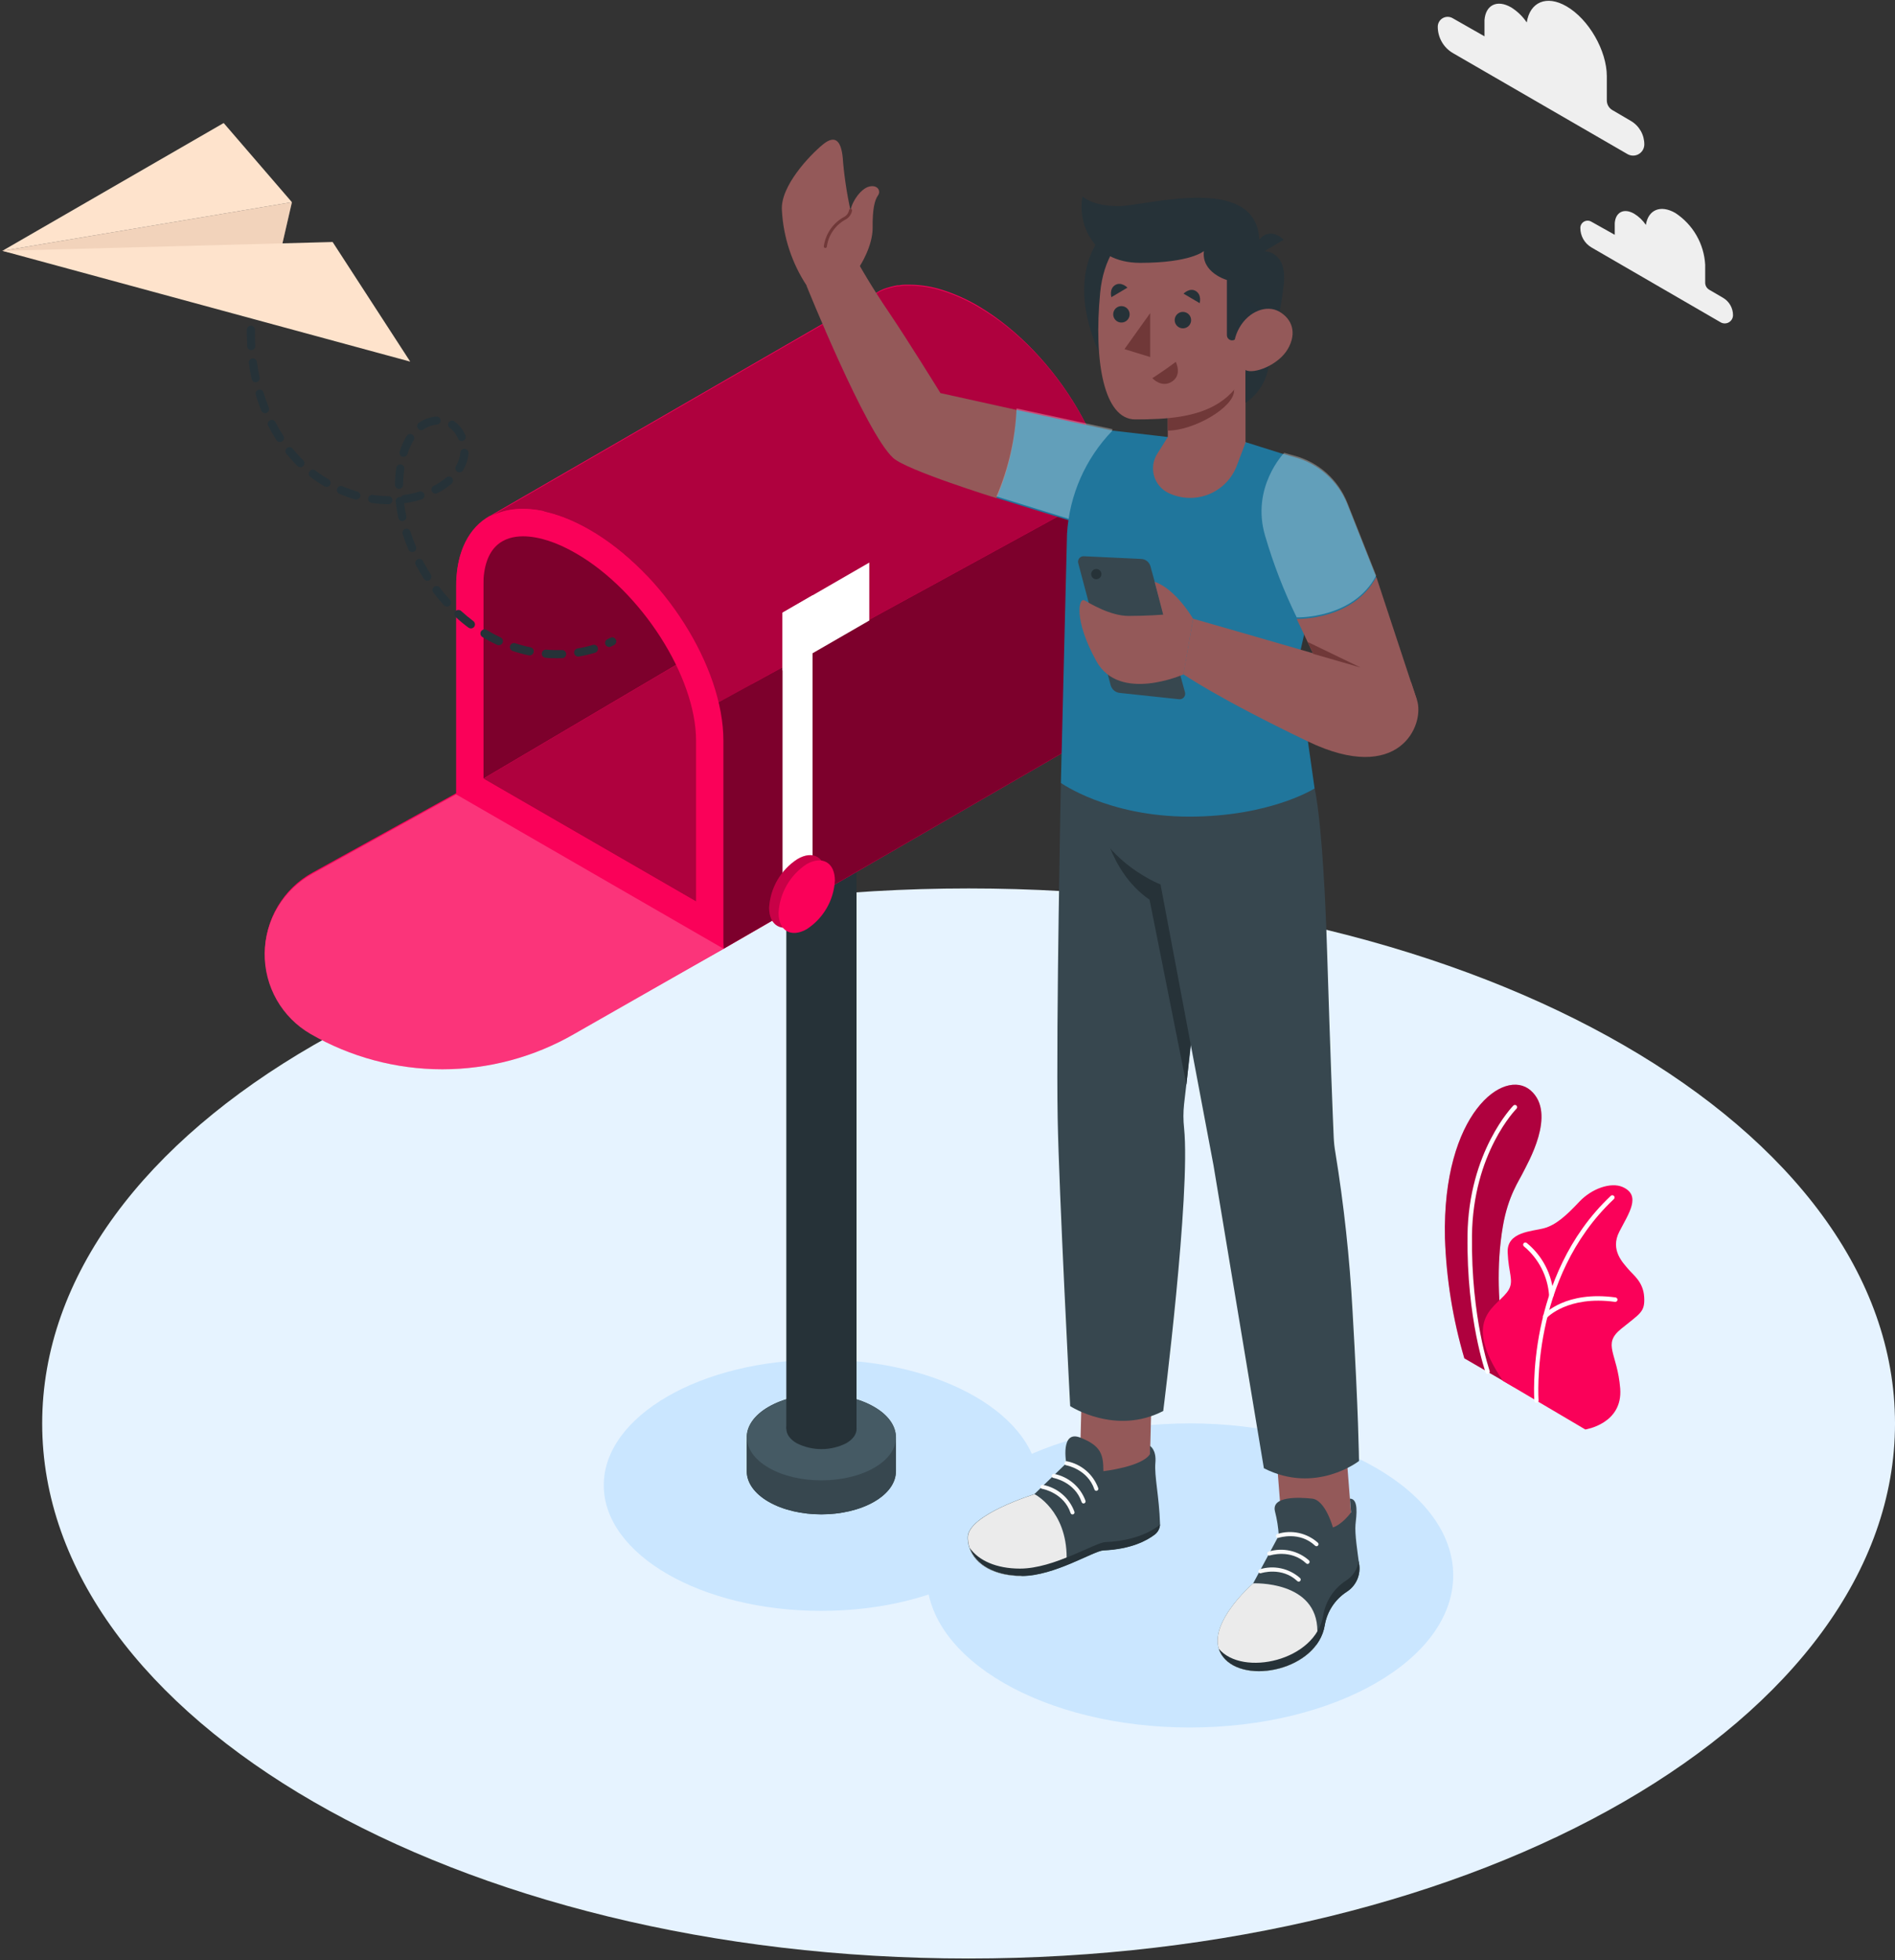 <svg xmlns="http://www.w3.org/2000/svg" width="411" height="425" viewBox="0 0 411 425" fill="none"><rect x="0" y="0" width="411" height="425" fill="#333333" stroke="none"/><path d="M210.076 424.651C321.044 424.651 411.002 372.713 411.002 308.644C411.002 244.575 321.044 192.636 210.076 192.636C99.108 192.636 9.15 244.575 9.15 308.644C9.15 372.713 99.108 424.651 210.076 424.651Z" fill="#E6F3FF"></path><path d="M178.113 349.274C204.161 349.274 225.277 337.081 225.277 322.041C225.277 307.002 204.161 294.809 178.113 294.809C152.065 294.809 130.949 307.002 130.949 322.041C130.949 337.081 152.065 349.274 178.113 349.274Z" fill="#CAE6FF"></path><path d="M258.075 374.562C289.614 374.562 315.181 359.801 315.181 341.592C315.181 323.383 289.614 308.622 258.075 308.622C226.536 308.622 200.969 323.383 200.969 341.592C200.969 359.801 226.536 374.562 258.075 374.562Z" fill="#CAE6FF"></path><path d="M194.29 311.625C194.29 309.231 192.719 306.836 189.558 305.026C183.246 301.376 173.007 301.376 166.694 305.026C163.534 306.846 161.953 309.24 161.953 311.625V319.011C161.953 321.405 163.534 323.8 166.694 325.62C173.007 329.26 183.246 329.26 189.558 325.62C192.719 323.79 194.29 321.405 194.29 319.011V311.625Z" fill="#263238"></path><path d="M189.592 312.41C195.904 316.06 195.904 321.989 189.592 325.619C183.279 329.25 173.04 329.259 166.728 325.619C160.416 321.98 160.406 316.041 166.728 312.41C173.05 308.78 183.279 308.771 189.592 312.41Z" fill="#37474F"></path><path d="M194.327 311.624H161.99V319.009H194.327V311.624Z" fill="#37474F"></path><path d="M189.592 305.054C195.904 308.694 195.904 314.633 189.592 318.253C183.279 321.874 173.04 321.903 166.728 318.253C160.416 314.604 160.406 308.675 166.728 305.054C173.05 301.433 183.279 301.376 189.592 305.054Z" fill="#455A64"></path><path d="M183.548 306.701C186.527 308.416 186.527 311.203 183.548 312.918C181.879 313.763 180.035 314.204 178.165 314.204C176.294 314.204 174.45 313.763 172.782 312.918C169.812 311.203 169.812 308.416 172.782 306.701C174.45 305.855 176.294 305.415 178.165 305.415C180.035 305.415 181.879 305.855 183.548 306.701Z" fill="#263238"></path><path d="M185.771 170.387H170.541V309.814H185.771V170.387Z" fill="#263238"></path><path d="M240.35 106V105.894C240.207 105.099 240.034 104.295 239.833 103.49C239.86 103.575 239.882 103.662 239.9 103.749C239.776 103.203 239.632 102.657 239.479 102.111C239.536 102.312 239.584 102.513 239.632 102.714C239.479 102.111 239.306 101.517 239.124 100.914C239.211 101.172 239.297 101.44 239.364 101.699C239.268 101.354 239.163 101.009 239.057 100.665L238.885 100.119V100.042V100.099C237.598 96.193 235.903 92.433 233.828 88.883C233.761 88.758 233.693 88.634 233.617 88.509C228.397 79.63 220.83 71.517 212.382 66.478L211.97 66.229C209.547 64.822 206.978 63.685 204.307 62.838C202.087 62.136 199.777 61.765 197.449 61.737H196.644H196.156C195.754 61.737 195.361 61.813 194.978 61.871H194.623L193.972 61.995C193.694 62.053 193.416 62.12 193.148 62.197L192.401 62.417C192.401 62.417 192.401 62.417 192.353 62.417L191.606 62.685C191.357 62.791 191.108 62.896 190.878 63.011L189.231 63.969L106.272 111.862H106.205C101.713 114.381 98.993 119.525 98.993 126.833V171.959L67.777 189.2C64.684 190.905 62.1 193.401 60.289 196.432C58.477 199.464 57.504 202.922 57.468 206.453C57.432 209.985 58.334 213.462 60.084 216.53C61.833 219.598 64.365 222.146 67.422 223.913C76.115 228.928 85.974 231.567 96.009 231.567C106.044 231.567 115.903 228.928 124.596 223.913L156.932 205.714L240.963 157.16V112.025C240.939 110.002 240.734 107.986 240.35 106Z" fill="#FA0159"></path><path d="M104.84 168.827V118.415L158.211 87.897L163.019 134.507L104.84 168.827Z" fill="#FA0159"></path><path opacity="0.5" d="M104.84 168.827V118.415L158.211 87.897L163.019 134.507L104.84 168.827Z" fill="black"></path><path d="M104.84 168.826L163.019 134.506V189.363L150.988 195.474L104.84 168.826Z" fill="#FA0159"></path><path opacity="0.3" d="M104.84 168.826L163.019 134.506V189.363L150.988 195.474L104.84 168.826Z" fill="black"></path><path d="M240.358 105.999L234.841 109.035L201.259 127.417L195.187 130.722L153.214 153.71C150.552 149.208 143.636 128.202 139.948 124.4C136.396 120.663 132.34 117.439 127.899 114.821C122.631 111.775 117.698 110.329 113.435 110.329C110.928 110.277 108.448 110.867 106.232 112.043L189.2 64.15L190.848 63.192C191.078 63.077 191.327 62.972 191.576 62.866L192.323 62.598C192.323 62.598 192.323 62.598 192.371 62.598L193.118 62.378C193.386 62.301 193.664 62.234 193.942 62.177L194.593 62.052H194.947C195.33 61.995 195.723 61.947 196.125 61.918H196.614H197.419C199.746 61.946 202.057 62.318 204.277 63.02C206.947 63.866 209.517 65.003 211.939 66.41L212.351 66.659C226.23 74.753 237.744 91.334 240.358 105.999Z" fill="#FA0159"></path><g opacity="0.3"><path d="M240.358 106L234.841 109.037L201.259 127.418L195.187 130.723L153.214 153.712C150.552 149.21 143.636 128.204 139.948 124.401C136.396 120.664 132.34 117.441 127.899 114.822C122.631 111.776 117.698 110.33 113.435 110.33C110.928 110.279 108.448 110.869 106.232 112.045L189.2 64.151L190.848 63.193C191.078 63.078 191.327 62.973 191.576 62.868L192.323 62.599C192.323 62.599 192.323 62.599 192.371 62.599L193.118 62.379C193.386 62.303 193.664 62.236 193.942 62.178L194.593 62.053H194.947C195.33 61.996 195.723 61.948 196.125 61.919H196.614H197.419C199.746 61.948 202.057 62.319 204.277 63.021C206.947 63.868 209.517 65.005 211.939 66.412L212.351 66.661C226.23 74.755 237.744 91.335 240.358 106Z" fill="black"></path></g><path d="M233.562 88.575C233.639 88.689 233.715 88.814 233.782 88.938C233.744 88.785 233.677 88.661 233.562 88.575Z" fill="#FA0159"></path><path d="M238.02 97.675C239.058 100.372 239.844 103.158 240.367 105.999L234.85 109.036L201.268 127.417L195.195 130.722L153.223 153.711L156.939 205.713L240.97 157.159V112.024C240.858 107.103 239.858 102.242 238.02 97.675Z" fill="#FA0159"></path><path d="M236.777 94.669C236.423 93.883 236.049 93.088 235.656 92.303C236.049 93.088 236.442 93.883 236.777 94.669Z" fill="#FA0159"></path><path d="M234.201 89.536C234.603 90.264 235.006 90.992 235.379 91.73C235.006 91.03 234.613 90.302 234.201 89.536Z" fill="#FA0159"></path><g opacity="0.5"><path d="M233.562 88.577C233.639 88.692 233.715 88.816 233.782 88.94C233.744 88.787 233.677 88.663 233.562 88.577Z" fill="black"></path><path d="M238.016 97.677C239.054 100.373 239.84 103.159 240.363 106L234.846 109.037L201.264 127.418L195.191 130.723L153.219 153.712L156.935 205.714L240.966 157.16V112.025C240.854 107.104 239.855 102.243 238.016 97.677Z" fill="black"></path><path d="M236.765 94.667C236.411 93.882 236.037 93.087 235.645 92.301C236.037 93.087 236.43 93.882 236.765 94.667Z" fill="black"></path><path d="M234.193 89.533C234.596 90.261 234.998 90.989 235.372 91.727C234.998 91.028 234.605 90.299 234.193 89.533Z" fill="black"></path></g><path d="M113.439 116.287C116.782 116.287 120.766 117.561 124.933 119.984C139.042 128.126 150.967 146.718 150.967 160.588V195.474L104.818 168.826V127.111C104.818 118.164 109.493 116.287 113.439 116.287ZM113.439 110.367C104.761 110.367 98.928 116.373 98.928 127.111V172.236L156.896 205.761V160.588C156.896 144.573 143.917 124.103 127.912 114.86C122.644 111.823 117.692 110.367 113.439 110.367Z" fill="#FA0159"></path><path d="M98.93 172.239L67.714 189.48C64.622 191.185 62.038 193.681 60.226 196.712C58.415 199.744 57.441 203.202 57.405 206.733C57.369 210.264 58.272 213.742 60.021 216.81C61.77 219.878 64.303 222.426 67.36 224.193C76.053 229.208 85.911 231.847 95.947 231.847C105.982 231.847 115.841 229.208 124.533 224.193L156.937 205.716L98.93 172.239Z" fill="#FA0159"></path><path opacity="0.2" d="M98.93 172.239L67.714 189.48C64.622 191.185 62.038 193.681 60.226 196.712C58.415 199.744 57.441 203.202 57.405 206.733C57.369 210.264 58.272 213.742 60.021 216.81C61.77 219.878 64.303 222.426 67.36 224.193C76.053 229.208 85.911 231.847 95.947 231.847C105.982 231.847 115.841 229.208 124.533 224.193L156.937 205.716L98.93 172.239Z" fill="white"></path><path d="M176.236 191.97L169.723 195.725V132.841L176.236 129.077V191.97Z" fill="white"></path><path d="M188.535 134.546L169.723 145.399V132.841L188.535 121.979V134.546Z" fill="white"></path><path d="M179.046 189.757C178.931 191.878 178.318 193.941 177.256 195.78C176.194 197.619 174.714 199.182 172.935 200.342C169.554 202.257 166.814 200.715 166.814 196.817C166.937 194.703 167.555 192.649 168.618 190.818C169.681 188.988 171.16 187.433 172.935 186.28C176.307 184.278 179.046 185.859 179.046 189.757Z" fill="#FA0159"></path><path opacity="0.2" d="M179.046 189.757C178.931 191.878 178.318 193.941 177.256 195.78C176.194 197.619 174.714 199.182 172.935 200.342C169.554 202.257 166.814 200.715 166.814 196.817C166.937 194.703 167.555 192.649 168.618 190.818C169.681 188.988 171.16 187.433 172.935 186.28C176.307 184.278 179.046 185.859 179.046 189.757Z" fill="black"></path><path d="M181.079 190.933C180.958 193.046 180.342 195.1 179.28 196.93C178.219 198.76 176.742 200.315 174.968 201.47C171.597 203.385 168.857 201.834 168.857 197.935C168.974 195.815 169.589 193.753 170.65 191.914C171.712 190.075 173.191 188.512 174.968 187.351C178.35 185.454 181.079 187.035 181.079 190.933Z" fill="#FA0159"></path><path d="M317.592 294.515L328.396 300.779C328.396 300.779 322.936 283.356 325.963 265.836C327.103 259.227 329.517 255.942 330.36 254.17C331.203 252.397 337.735 241.478 331.988 236.439C326.241 231.401 312.783 241.42 313.387 268.413C313.683 277.256 315.096 286.026 317.592 294.515Z" fill="#FA0159"></path><path opacity="0.3" d="M317.592 294.515L328.396 300.779C328.396 300.779 322.936 283.356 325.963 265.836C327.103 259.227 329.517 255.942 330.36 254.17C331.203 252.397 337.735 241.478 331.988 236.439C326.241 231.401 312.783 241.42 313.387 268.413C313.683 277.256 315.096 286.026 317.592 294.515Z" fill="black"></path><path d="M322.651 297.906C322.553 297.903 322.458 297.872 322.378 297.815C322.298 297.759 322.236 297.681 322.201 297.59C322.201 297.475 318.072 286.095 318.283 267.896C318.494 249.696 328.13 239.811 328.226 239.715C328.316 239.625 328.438 239.574 328.566 239.574C328.693 239.574 328.815 239.625 328.906 239.715C328.996 239.806 329.046 239.928 329.046 240.055C329.046 240.183 328.996 240.305 328.906 240.395C328.81 240.491 319.461 249.974 319.251 267.905C319.04 285.837 323.082 297.13 323.082 297.245C323.125 297.364 323.119 297.496 323.065 297.611C323.011 297.726 322.914 297.815 322.795 297.858C322.75 297.883 322.702 297.9 322.651 297.906Z" fill="white"></path><path d="M325.967 299.409L343.831 309.945C343.831 309.945 352.011 308.738 351.398 301.037C350.785 293.336 347.451 291.516 351.589 288.134C355.727 284.753 356.8 284.533 356.599 281.209C356.398 277.885 354.175 276.42 353.122 275.136C352.068 273.853 349.147 271.065 351.206 267.061C353.265 263.057 356.053 259.197 351.915 257.368C349.434 256.276 345.277 257.646 342.528 260.567C339.779 263.489 337.49 265.605 334.865 266.314C332.241 267.023 326.81 267.042 326.992 271.544C327.174 276.046 328.342 277.598 327.251 279.59C325.21 283.297 316.427 285.328 325.967 299.409Z" fill="#FA0159"></path><path d="M333.255 304.172C333.133 304.172 333.015 304.125 332.926 304.042C332.837 303.958 332.783 303.843 332.776 303.721C332.776 303.453 330.803 276.825 349.308 259.334C349.352 259.28 349.406 259.235 349.468 259.204C349.53 259.172 349.598 259.155 349.668 259.152C349.737 259.149 349.806 259.16 349.871 259.186C349.935 259.212 349.994 259.251 350.042 259.302C350.09 259.352 350.127 259.412 350.15 259.477C350.173 259.543 350.182 259.612 350.176 259.682C350.17 259.751 350.149 259.818 350.115 259.879C350.081 259.939 350.035 259.992 349.979 260.033C331.78 277.198 333.695 303.386 333.695 303.645C333.706 303.773 333.666 303.9 333.583 303.999C333.501 304.097 333.383 304.159 333.255 304.172Z" fill="white"></path><path d="M336.455 281.336C336.334 281.336 336.218 281.291 336.129 281.209C336.04 281.128 335.986 281.015 335.976 280.895C335.835 278.848 335.281 276.851 334.347 275.024C333.414 273.197 332.121 271.577 330.545 270.263C330.494 270.226 330.451 270.179 330.418 270.125C330.385 270.071 330.363 270.012 330.353 269.949C330.344 269.887 330.346 269.824 330.361 269.762C330.376 269.701 330.403 269.643 330.44 269.592C330.477 269.541 330.524 269.498 330.577 269.465C330.631 269.433 330.691 269.411 330.753 269.401C330.815 269.391 330.879 269.394 330.94 269.408C331.001 269.423 331.059 269.45 331.11 269.487C332.812 270.871 334.209 272.592 335.213 274.542C336.217 276.492 336.806 278.629 336.943 280.819C336.949 280.882 336.941 280.946 336.921 281.007C336.901 281.068 336.869 281.124 336.827 281.172C336.785 281.22 336.734 281.26 336.677 281.288C336.619 281.316 336.557 281.332 336.493 281.336H336.455Z" fill="white"></path><path d="M335.102 285.894C334.981 285.897 334.864 285.852 334.776 285.769C334.732 285.725 334.696 285.672 334.672 285.613C334.647 285.555 334.635 285.492 334.635 285.429C334.635 285.366 334.647 285.303 334.672 285.245C334.696 285.187 334.732 285.134 334.776 285.089C334.968 284.869 339.623 279.84 350.389 281.315C350.516 281.334 350.631 281.402 350.71 281.503C350.788 281.605 350.824 281.733 350.811 281.861C350.792 281.988 350.724 282.102 350.622 282.179C350.52 282.256 350.391 282.289 350.265 282.273C339.997 280.865 335.543 285.683 335.495 285.731C335.446 285.786 335.385 285.829 335.317 285.857C335.249 285.886 335.176 285.898 335.102 285.894Z" fill="white"></path><path d="M120.873 142.72C120.02 142.72 119.158 142.72 118.315 142.615C118.199 142.607 118.086 142.575 117.982 142.522C117.878 142.469 117.786 142.396 117.711 142.306C117.636 142.217 117.579 142.113 117.545 142.002C117.511 141.89 117.499 141.773 117.511 141.657C117.533 141.424 117.646 141.209 117.825 141.058C118.004 140.908 118.235 140.834 118.469 140.853C119.605 140.958 120.748 140.986 121.888 140.939C122.121 140.936 122.345 141.023 122.515 141.182C122.684 141.341 122.786 141.559 122.798 141.791C122.806 142.023 122.722 142.249 122.564 142.42C122.406 142.59 122.187 142.691 121.955 142.701C121.582 142.72 121.227 142.72 120.873 142.72ZM125.413 142.356C125.189 142.36 124.972 142.279 124.806 142.128C124.641 141.978 124.538 141.77 124.52 141.547C124.502 141.324 124.569 141.102 124.708 140.927C124.847 140.752 125.048 140.636 125.269 140.603C126.393 140.42 127.504 140.16 128.593 139.828C128.813 139.772 129.046 139.804 129.243 139.916C129.44 140.027 129.587 140.211 129.652 140.428C129.717 140.645 129.697 140.879 129.594 141.081C129.491 141.283 129.315 141.438 129.101 141.513C127.94 141.871 126.756 142.149 125.557 142.347L125.413 142.356ZM114.877 142.107H114.704C113.519 141.852 112.349 141.533 111.199 141.149C110.977 141.073 110.794 140.913 110.689 140.704C110.583 140.495 110.563 140.252 110.634 140.029C110.71 139.807 110.87 139.625 111.08 139.521C111.29 139.417 111.532 139.4 111.754 139.473C112.838 139.831 113.941 140.125 115.059 140.354C115.173 140.377 115.281 140.422 115.377 140.487C115.473 140.553 115.555 140.636 115.618 140.733C115.682 140.831 115.725 140.94 115.746 141.054C115.766 141.168 115.764 141.285 115.739 141.398C115.7 141.595 115.595 141.772 115.442 141.901C115.289 142.03 115.096 142.102 114.896 142.107H114.877ZM132.118 140.278C131.918 140.278 131.723 140.211 131.567 140.087C131.41 139.962 131.3 139.788 131.256 139.593C131.211 139.398 131.234 139.193 131.321 139.013C131.408 138.833 131.554 138.688 131.735 138.602L132.348 138.305C132.452 138.246 132.566 138.209 132.684 138.196C132.803 138.183 132.923 138.194 133.037 138.228C133.151 138.263 133.257 138.32 133.348 138.397C133.439 138.473 133.514 138.568 133.568 138.674C133.621 138.78 133.653 138.896 133.661 139.015C133.668 139.134 133.652 139.253 133.612 139.366C133.572 139.478 133.51 139.581 133.43 139.669C133.349 139.756 133.251 139.827 133.143 139.875L132.491 140.201C132.381 140.258 132.261 140.291 132.137 140.297L132.118 140.278ZM108.172 139.904C108.043 139.903 107.915 139.874 107.798 139.818C106.705 139.308 105.64 138.739 104.609 138.113C104.51 138.05 104.425 137.968 104.358 137.872C104.29 137.777 104.243 137.668 104.217 137.554C104.192 137.44 104.189 137.322 104.21 137.206C104.23 137.091 104.273 136.981 104.336 136.882C104.399 136.783 104.48 136.698 104.576 136.631C104.672 136.564 104.78 136.516 104.895 136.491C105.009 136.465 105.127 136.463 105.242 136.483C105.358 136.503 105.468 136.546 105.567 136.609C106.546 137.2 107.556 137.737 108.593 138.218C108.77 138.308 108.912 138.453 108.997 138.632C109.082 138.811 109.105 139.013 109.062 139.207C109.019 139.4 108.913 139.574 108.761 139.7C108.608 139.826 108.418 139.898 108.22 139.904H108.172ZM102.138 136.264C101.949 136.26 101.766 136.2 101.611 136.092C100.653 135.383 99.695 134.607 98.833 133.783C98.748 133.705 98.678 133.611 98.629 133.507C98.58 133.402 98.552 133.288 98.546 133.173C98.541 133.057 98.559 132.942 98.598 132.833C98.637 132.724 98.698 132.624 98.776 132.538C98.854 132.453 98.948 132.383 99.052 132.334C99.157 132.285 99.271 132.257 99.386 132.252C99.502 132.246 99.618 132.264 99.726 132.303C99.835 132.342 99.935 132.403 100.021 132.481C100.883 133.266 101.774 134.004 102.674 134.684C102.82 134.796 102.927 134.951 102.981 135.127C103.034 135.303 103.031 135.492 102.972 135.666C102.913 135.841 102.801 135.992 102.651 136.099C102.501 136.207 102.322 136.264 102.138 136.264ZM96.936 131.523C96.814 131.524 96.692 131.498 96.58 131.449C96.468 131.399 96.367 131.327 96.285 131.236C95.49 130.364 94.705 129.435 93.977 128.477C93.906 128.385 93.855 128.28 93.825 128.168C93.795 128.057 93.787 127.94 93.802 127.825C93.833 127.594 93.954 127.383 94.14 127.241C94.325 127.099 94.559 127.036 94.791 127.067C95.023 127.097 95.233 127.219 95.375 127.404C96.075 128.362 96.822 129.205 97.588 130.048C97.666 130.133 97.726 130.233 97.766 130.342C97.805 130.451 97.822 130.567 97.817 130.682C97.812 130.798 97.784 130.911 97.734 131.016C97.685 131.121 97.616 131.215 97.53 131.293C97.38 131.43 97.187 131.511 96.984 131.523H96.936ZM92.693 125.929C92.545 125.929 92.4 125.892 92.271 125.82C92.141 125.747 92.033 125.643 91.956 125.517C91.573 124.923 91.199 124.31 90.845 123.697C90.605 123.276 90.366 122.845 90.136 122.414C90.048 122.21 90.04 121.981 90.113 121.772C90.186 121.563 90.336 121.389 90.532 121.285C90.727 121.182 90.955 121.155 91.169 121.212C91.383 121.268 91.568 121.403 91.688 121.59C91.908 122.002 92.138 122.414 92.368 122.816C92.713 123.41 93.067 123.994 93.44 124.569C93.524 124.703 93.57 124.857 93.574 125.015C93.578 125.173 93.54 125.329 93.464 125.467C93.388 125.605 93.277 125.721 93.141 125.802C93.006 125.883 92.851 125.927 92.693 125.929ZM89.398 119.703C89.225 119.703 89.055 119.653 88.91 119.557C88.766 119.462 88.652 119.326 88.584 119.166C88.115 118.055 87.693 116.915 87.329 115.785C87.294 115.675 87.28 115.559 87.289 115.444C87.298 115.328 87.329 115.216 87.382 115.112C87.434 115.009 87.507 114.917 87.595 114.842C87.683 114.767 87.784 114.71 87.895 114.674C88.118 114.605 88.36 114.626 88.568 114.734C88.776 114.841 88.933 115.026 89.006 115.249C89.35 116.331 89.753 117.414 90.203 118.477C90.262 118.61 90.287 118.756 90.275 118.902C90.264 119.047 90.215 119.187 90.135 119.309C90.055 119.431 89.946 119.531 89.817 119.6C89.688 119.669 89.544 119.704 89.398 119.703ZM87.253 112.998C87.051 112.996 86.856 112.926 86.7 112.799C86.543 112.672 86.434 112.495 86.391 112.298C86.135 111.119 85.943 109.926 85.816 108.726C85.795 108.495 85.865 108.265 86.012 108.085C86.159 107.906 86.371 107.792 86.602 107.768C86.724 107.739 86.852 107.739 86.975 107.768C87.039 107.649 87.131 107.547 87.243 107.47C87.354 107.393 87.483 107.344 87.617 107.327C88.733 107.173 89.835 106.93 90.912 106.599C91.135 106.529 91.377 106.551 91.585 106.66C91.792 106.768 91.948 106.955 92.018 107.179C92.088 107.402 92.066 107.644 91.957 107.852C91.849 108.059 91.662 108.215 91.439 108.285C90.267 108.642 89.069 108.908 87.856 109.08C87.783 109.09 87.709 109.09 87.636 109.08C87.751 110.038 87.914 110.996 88.115 111.896C88.14 112.009 88.142 112.127 88.122 112.241C88.101 112.355 88.058 112.464 87.994 112.561C87.931 112.658 87.849 112.742 87.753 112.807C87.657 112.872 87.549 112.918 87.435 112.94C87.378 112.972 87.317 112.995 87.253 113.007V112.998ZM84.216 109.339C83.001 109.32 81.788 109.221 80.586 109.042C80.357 109.005 80.151 108.88 80.013 108.693C79.876 108.506 79.818 108.272 79.852 108.042C79.886 107.812 80.01 107.605 80.195 107.466C80.381 107.327 80.615 107.267 80.845 107.298C81.967 107.471 83.1 107.563 84.236 107.576C84.469 107.576 84.694 107.669 84.859 107.834C85.024 108 85.117 108.224 85.117 108.457C85.117 108.691 85.024 108.915 84.859 109.081C84.694 109.246 84.469 109.339 84.236 109.339H84.216ZM77.263 108.304C77.183 108.318 77.102 108.318 77.023 108.304C75.858 107.963 74.715 107.548 73.604 107.059C73.389 106.966 73.22 106.792 73.134 106.575C73.047 106.357 73.051 106.115 73.144 105.9C73.237 105.685 73.411 105.516 73.628 105.43C73.846 105.344 74.088 105.347 74.303 105.44C75.349 105.891 76.424 106.272 77.521 106.58C77.745 106.647 77.933 106.799 78.046 107.003C78.159 107.207 78.187 107.447 78.125 107.672C78.069 107.857 77.955 108.02 77.8 108.136C77.645 108.251 77.456 108.314 77.263 108.314V108.304ZM94.437 107.03C94.242 107.027 94.053 106.959 93.901 106.837C93.749 106.715 93.641 106.546 93.596 106.357C93.55 106.168 93.568 105.968 93.647 105.79C93.727 105.612 93.863 105.465 94.034 105.373C95.021 104.867 95.946 104.25 96.793 103.534C96.97 103.382 97.2 103.306 97.433 103.323C97.666 103.339 97.883 103.446 98.038 103.62C98.114 103.708 98.171 103.81 98.207 103.92C98.244 104.031 98.258 104.147 98.249 104.263C98.24 104.378 98.208 104.491 98.156 104.595C98.103 104.698 98.031 104.79 97.942 104.865C96.998 105.677 95.96 106.372 94.849 106.934C94.722 107.002 94.58 107.038 94.437 107.04V107.03ZM86.534 105.996C86.3 105.991 86.077 105.893 85.913 105.725C85.75 105.556 85.66 105.33 85.663 105.095C85.682 103.884 85.775 102.675 85.941 101.475C85.953 101.356 85.988 101.242 86.046 101.138C86.103 101.034 86.181 100.943 86.274 100.87C86.368 100.796 86.475 100.743 86.59 100.712C86.705 100.682 86.824 100.674 86.942 100.691C87.059 100.708 87.172 100.748 87.274 100.81C87.376 100.872 87.463 100.953 87.533 101.049C87.602 101.146 87.651 101.255 87.677 101.371C87.703 101.487 87.705 101.607 87.684 101.724C87.529 102.851 87.443 103.986 87.425 105.124C87.423 105.359 87.328 105.583 87.161 105.748C86.994 105.913 86.769 106.005 86.534 106.005V105.996ZM70.788 105.546C70.634 105.543 70.483 105.504 70.347 105.431C69.299 104.82 68.288 104.149 67.32 103.419C67.227 103.351 67.148 103.265 67.089 103.166C67.029 103.067 66.99 102.957 66.974 102.843C66.958 102.728 66.965 102.612 66.995 102.5C67.025 102.389 67.077 102.284 67.148 102.193C67.217 102.1 67.304 102.021 67.403 101.961C67.503 101.902 67.613 101.862 67.728 101.845C67.843 101.828 67.96 101.834 68.072 101.863C68.185 101.891 68.29 101.942 68.383 102.011C69.3 102.71 70.259 103.35 71.257 103.927C71.427 104.023 71.559 104.173 71.635 104.353C71.71 104.533 71.724 104.732 71.673 104.921C71.623 105.109 71.511 105.275 71.356 105.394C71.201 105.512 71.011 105.575 70.816 105.574L70.788 105.546ZM99.638 102.404C99.483 102.404 99.332 102.365 99.197 102.289C99.097 102.23 99.009 102.153 98.939 102.061C98.869 101.968 98.818 101.863 98.789 101.751C98.759 101.639 98.752 101.522 98.768 101.407C98.784 101.292 98.822 101.182 98.881 101.082C99.133 100.645 99.344 100.187 99.513 99.712C99.695 99.206 99.804 98.677 99.839 98.141C99.846 98.024 99.877 97.909 99.929 97.805C99.982 97.7 100.055 97.606 100.144 97.53C100.234 97.454 100.338 97.397 100.45 97.362C100.562 97.327 100.68 97.315 100.797 97.327C100.913 97.335 101.027 97.367 101.132 97.42C101.236 97.473 101.329 97.546 101.405 97.635C101.48 97.724 101.538 97.828 101.573 97.939C101.608 98.051 101.621 98.168 101.611 98.285C101.56 98.977 101.419 99.66 101.189 100.316C100.985 100.893 100.728 101.451 100.423 101.982C100.342 102.117 100.226 102.228 100.088 102.304C99.951 102.379 99.795 102.417 99.638 102.413V102.404ZM65.156 101.312C64.927 101.311 64.707 101.221 64.543 101.063L63.958 100.469C63.316 99.808 62.694 99.109 62.1 98.381C61.953 98.199 61.883 97.966 61.908 97.734C61.932 97.501 62.048 97.288 62.229 97.14C62.411 96.993 62.644 96.924 62.876 96.948C63.109 96.972 63.322 97.088 63.47 97.27C64.025 97.959 64.619 98.62 65.222 99.243L65.769 99.798C65.851 99.879 65.917 99.976 65.962 100.083C66.007 100.19 66.03 100.305 66.03 100.421C66.03 100.537 66.007 100.652 65.962 100.759C65.917 100.866 65.851 100.962 65.769 101.044C65.612 101.207 65.4 101.307 65.175 101.321L65.156 101.312ZM87.531 99.032C87.445 99.046 87.358 99.046 87.272 99.032C87.161 98.998 87.058 98.943 86.969 98.869C86.88 98.795 86.806 98.705 86.751 98.602C86.697 98.5 86.664 98.388 86.653 98.273C86.642 98.157 86.654 98.041 86.688 97.93C87.042 96.728 87.554 95.579 88.211 94.511C88.338 94.313 88.538 94.173 88.768 94.123C88.998 94.073 89.239 94.116 89.437 94.243C89.635 94.37 89.774 94.57 89.825 94.8C89.875 95.03 89.832 95.271 89.705 95.469C89.13 96.405 88.682 97.413 88.374 98.467C88.312 98.636 88.2 98.782 88.053 98.885C87.905 98.988 87.73 99.043 87.55 99.042L87.531 99.032ZM60.711 95.852C60.564 95.852 60.42 95.816 60.291 95.746C60.162 95.675 60.053 95.573 59.974 95.45C59.318 94.44 58.713 93.398 58.163 92.327C58.057 92.119 58.037 91.876 58.109 91.654C58.181 91.431 58.338 91.246 58.546 91.139C58.755 91.032 58.997 91.013 59.22 91.085C59.442 91.157 59.627 91.314 59.734 91.522C60.254 92.541 60.827 93.532 61.449 94.492C61.535 94.625 61.583 94.778 61.59 94.936C61.596 95.095 61.559 95.252 61.484 95.391C61.408 95.53 61.297 95.646 61.161 95.727C61.025 95.808 60.869 95.852 60.711 95.852ZM100.145 95.632C99.971 95.631 99.8 95.579 99.655 95.482C99.51 95.385 99.397 95.247 99.331 95.086C98.965 94.146 98.328 93.336 97.502 92.758C97.335 92.62 97.226 92.425 97.194 92.211C97.162 91.998 97.209 91.779 97.328 91.599C97.446 91.418 97.627 91.286 97.835 91.23C98.044 91.174 98.266 91.196 98.46 91.293C99.574 92.066 100.434 93.153 100.931 94.415C100.976 94.521 101 94.635 101.001 94.751C101.002 94.867 100.98 94.981 100.937 95.088C100.893 95.195 100.828 95.292 100.747 95.374C100.665 95.456 100.568 95.521 100.461 95.565C100.368 95.607 100.267 95.633 100.164 95.641L100.145 95.632ZM91.362 93.275C91.219 93.275 91.078 93.239 90.951 93.173C90.824 93.106 90.716 93.01 90.634 92.892C90.569 92.796 90.522 92.689 90.499 92.576C90.475 92.462 90.473 92.345 90.495 92.231C90.516 92.118 90.56 92.009 90.623 91.912C90.686 91.815 90.768 91.731 90.864 91.666C91.961 90.907 93.234 90.442 94.561 90.316C94.68 90.298 94.801 90.305 94.917 90.337C95.033 90.368 95.141 90.422 95.235 90.496C95.329 90.571 95.407 90.664 95.464 90.769C95.521 90.875 95.555 90.991 95.566 91.111C95.576 91.23 95.562 91.351 95.525 91.465C95.487 91.578 95.426 91.683 95.347 91.773C95.267 91.863 95.17 91.935 95.061 91.986C94.952 92.037 94.834 92.065 94.714 92.068C93.681 92.168 92.69 92.534 91.841 93.132C91.703 93.221 91.545 93.274 91.381 93.285L91.362 93.275ZM57.483 89.597C57.308 89.596 57.136 89.543 56.991 89.444C56.846 89.345 56.734 89.205 56.669 89.041C56.228 87.94 55.826 86.8 55.481 85.641C55.442 85.529 55.425 85.409 55.433 85.291C55.441 85.172 55.473 85.056 55.527 84.95C55.581 84.843 55.656 84.749 55.747 84.673C55.839 84.596 55.944 84.539 56.059 84.505C56.173 84.47 56.292 84.46 56.411 84.473C56.529 84.486 56.644 84.523 56.747 84.582C56.851 84.641 56.941 84.72 57.014 84.815C57.086 84.909 57.138 85.018 57.167 85.133C57.502 86.235 57.886 87.337 58.307 88.39C58.389 88.608 58.383 88.848 58.29 89.061C58.197 89.274 58.024 89.442 57.809 89.53C57.713 89.576 57.609 89.603 57.502 89.607L57.483 89.597ZM55.443 82.892C55.241 82.892 55.045 82.822 54.888 82.695C54.731 82.568 54.623 82.391 54.581 82.193C54.332 81.034 54.131 79.846 53.968 78.649C53.954 78.426 54.025 78.206 54.167 78.033C54.309 77.861 54.511 77.749 54.732 77.719C54.954 77.69 55.178 77.746 55.36 77.876C55.541 78.006 55.667 78.2 55.711 78.419C55.864 79.568 56.066 80.708 56.305 81.829C56.353 82.057 56.309 82.296 56.181 82.492C56.054 82.687 55.854 82.825 55.625 82.873L55.443 82.892ZM54.485 75.909C54.26 75.907 54.044 75.82 53.881 75.666C53.717 75.511 53.618 75.3 53.604 75.076C53.604 74.118 53.527 73.16 53.527 72.202V71.465C53.537 71.233 53.636 71.013 53.804 70.853C53.972 70.692 54.195 70.602 54.428 70.603C54.543 70.603 54.658 70.626 54.764 70.671C54.871 70.716 54.967 70.782 55.048 70.865C55.128 70.948 55.191 71.047 55.233 71.155C55.274 71.263 55.294 71.378 55.29 71.493V72.202C55.29 73.16 55.29 74.041 55.366 74.951C55.376 75.068 55.361 75.186 55.325 75.298C55.288 75.409 55.23 75.513 55.154 75.602C55.077 75.691 54.984 75.763 54.879 75.816C54.774 75.869 54.66 75.901 54.543 75.909H54.485Z" fill="#263238"></path><path d="M63.312 43.839L58.043 66.732L0.516 54.386L63.312 43.839Z" fill="#F2D3BB"></path><path opacity="0.3" d="M63.312 43.839L58.043 66.732L0.516 54.386L63.312 43.839Z" fill="#F2D3BB"></path><path d="M0.516 54.387L72.143 52.471L88.972 78.41L0.516 54.387Z" fill="#FEE3CC"></path><path d="M0.516 54.385L63.312 43.839L48.513 26.674L0.516 54.385Z" fill="#FEE3CC"></path><path d="M250.007 292.937L234.85 292.551L234.067 323.24L249.225 323.627L250.007 292.937Z" fill="#945959"></path><path d="M230.095 169.707C230.095 169.707 229.032 221.93 229.396 242.62C229.674 258.204 232.107 304.881 232.107 304.881C232.107 304.881 241.934 311.299 252.289 305.935C252.289 305.935 258.265 258.789 256.81 244.583C256.623 242.861 256.623 241.124 256.81 239.401L265.947 160.339L230.095 169.707Z" fill="#37474F"></path><path d="M239.31 318.988C239.31 318.988 247.71 318.031 249.405 315.291V313.509C249.405 313.509 250.861 314.285 250.583 317.236C250.334 319.975 251.426 324.64 251.589 330.33C251.6 330.794 251.501 331.254 251.302 331.673C251.102 332.092 250.807 332.459 250.44 332.743C248.811 333.998 245.373 335.924 239.31 336.182C237.183 336.278 228.678 341.728 221.599 341.728C214.521 341.728 209.895 338.222 209.895 333.318C209.895 328.414 224.329 323.979 224.329 323.979L231.264 317.274C231.264 317.274 229.913 309.965 234.329 311.718C238.745 313.471 239.31 315.291 239.31 318.988Z" fill="#37474F"></path><path d="M237.783 323.252C237.689 323.252 237.598 323.223 237.522 323.168C237.446 323.113 237.39 323.035 237.362 322.945C235.886 318.53 231.279 317.716 231.231 317.706C231.174 317.697 231.119 317.676 231.07 317.646C231.02 317.615 230.978 317.575 230.944 317.528C230.91 317.481 230.886 317.427 230.873 317.371C230.86 317.314 230.858 317.256 230.867 317.198C230.888 317.084 230.953 316.982 231.048 316.914C231.142 316.846 231.26 316.817 231.375 316.834C232.919 317.135 234.358 317.831 235.553 318.853C236.748 319.875 237.658 321.189 238.195 322.668C238.231 322.778 238.223 322.899 238.17 323.003C238.118 323.107 238.027 323.186 237.917 323.223L237.783 323.252Z" fill="#FAFAFA"></path><path d="M235.01 325.991C234.917 325.989 234.827 325.958 234.751 325.904C234.676 325.849 234.619 325.773 234.588 325.685C233.123 321.288 228.506 320.455 228.458 320.445C228.401 320.436 228.346 320.416 228.298 320.385C228.249 320.354 228.206 320.314 228.173 320.267C228.14 320.219 228.117 320.166 228.105 320.109C228.093 320.053 228.093 319.994 228.104 319.938C228.113 319.88 228.133 319.825 228.164 319.776C228.195 319.727 228.235 319.684 228.282 319.65C228.329 319.616 228.382 319.592 228.439 319.579C228.495 319.566 228.554 319.564 228.611 319.574C230.155 319.875 231.594 320.57 232.789 321.592C233.984 322.614 234.895 323.929 235.431 325.407C235.449 325.462 235.456 325.521 235.451 325.579C235.446 325.637 235.43 325.693 235.403 325.745C235.376 325.796 235.34 325.842 235.295 325.88C235.251 325.917 235.199 325.945 235.144 325.963C235.102 325.982 235.056 325.992 235.01 325.991Z" fill="#FAFAFA"></path><path d="M232.609 328.367C232.518 328.367 232.429 328.339 232.355 328.285C232.281 328.232 232.226 328.156 232.197 328.07C230.732 323.664 226.115 322.83 226.067 322.821C226.004 322.818 225.943 322.803 225.887 322.775C225.831 322.747 225.781 322.707 225.742 322.659C225.702 322.61 225.673 322.554 225.657 322.493C225.641 322.433 225.638 322.37 225.649 322.308C225.659 322.246 225.682 322.187 225.717 322.135C225.752 322.083 225.797 322.039 225.851 322.006C225.904 321.973 225.963 321.952 226.026 321.943C226.088 321.935 226.151 321.94 226.211 321.959C227.755 322.257 229.196 322.951 230.392 323.974C231.587 324.996 232.496 326.312 233.031 327.792C233.067 327.902 233.058 328.023 233.006 328.127C232.954 328.231 232.863 328.31 232.753 328.348L232.609 328.367Z" fill="#FAFAFA"></path><path d="M209.936 333.317C209.936 338.164 214.466 341.641 221.43 341.718L231.343 337.743C231.343 327.465 224.389 323.978 224.389 323.978C224.389 323.978 209.936 328.423 209.936 333.317Z" fill="#EBEBEB"></path><path d="M251.379 330.753C249.684 332.065 246.082 334.086 239.742 334.364C237.51 334.46 228.621 340.111 221.217 340.111C216.14 340.111 212.271 338.387 210.336 335.638C211.591 339.268 215.767 341.682 221.638 341.682C228.717 341.682 237.222 336.232 239.349 336.136C245.412 335.878 248.851 333.952 250.479 332.697C250.816 332.435 251.092 332.101 251.287 331.721C251.482 331.34 251.592 330.922 251.609 330.494C251.539 330.586 251.462 330.672 251.379 330.753Z" fill="#263238"></path><path d="M238.875 177.016C238.875 177.016 240.264 188.836 249.325 195.081L257.323 235.187L262.457 185.043L238.875 177.016Z" fill="#263238"></path><path d="M290.931 301.35L275.814 302.532L278.207 333.138L293.323 331.956L290.931 301.35Z" fill="#945959"></path><path d="M285.123 170.953C285.123 170.953 286.952 177.878 287.834 206.451C288.542 229.095 289.069 242.122 289.261 246.548C289.307 247.649 289.426 248.747 289.615 249.833C291.477 261.252 292.724 272.763 293.351 284.316C294.644 306.347 294.749 316.778 294.749 316.778C294.749 316.778 285.401 324.087 274.117 318.349L263.198 252.697L251.704 191.767C251.704 191.767 235.947 185.761 234.559 169.736L285.123 170.953Z" fill="#37474F"></path><path d="M292.783 324.939L293.022 327.928C293.022 327.928 291.222 330.456 289.095 331.194C289.095 331.194 287.467 325.246 284.584 324.939C281.701 324.632 275.714 324.364 276.519 327.678C276.968 329.407 277.247 331.174 277.352 332.956L271.797 343.311C271.797 343.311 260.523 353.024 265.236 359.211C269.948 365.399 285.762 362.085 287.323 352.372C287.573 350.909 288.123 349.513 288.937 348.272C289.751 347.031 290.812 345.972 292.055 345.16C293.075 344.517 293.877 343.582 294.357 342.476C294.837 341.371 294.973 340.146 294.747 338.962C294.459 336.74 293.789 332.468 293.99 330.543C294.191 328.617 294.727 324.968 292.783 324.939Z" fill="#37474F"></path><path d="M265.236 359.209C269.153 364.353 280.705 362.945 285.417 356.757C285.624 355.752 285.727 354.728 285.724 353.702C285.724 342.638 271.797 343.309 271.797 343.309C271.797 343.309 260.523 353.022 265.236 359.209Z" fill="#EBEBEB"></path><path d="M294.749 338.961C294.749 338.798 294.701 338.606 294.673 338.415C294.564 339.3 294.257 340.149 293.774 340.899C293.292 341.648 292.646 342.279 291.885 342.744C290.601 343.585 289.505 344.682 288.664 345.966C287.824 347.249 287.257 348.693 287 350.206C285.41 360.149 269.414 363.616 264.338 357.476C264.533 358.103 264.838 358.69 265.238 359.21C269.951 365.408 285.765 362.084 287.326 352.371C287.576 350.908 288.125 349.512 288.939 348.271C289.754 347.03 290.815 345.97 292.058 345.158C293.077 344.515 293.879 343.58 294.359 342.475C294.84 341.369 294.975 340.145 294.749 338.961Z" fill="#263238"></path><path d="M285.543 335.263C285.43 335.265 285.32 335.224 285.236 335.148C281.865 331.959 277.401 333.405 277.353 333.424C277.297 333.448 277.237 333.46 277.176 333.459C277.115 333.459 277.055 333.445 277 333.42C276.944 333.395 276.895 333.359 276.854 333.314C276.813 333.269 276.782 333.216 276.763 333.158C276.744 333.1 276.737 333.039 276.742 332.979C276.748 332.918 276.766 332.859 276.795 332.806C276.824 332.753 276.864 332.706 276.913 332.669C276.961 332.632 277.016 332.605 277.075 332.591C278.577 332.123 280.174 332.054 281.711 332.389C283.247 332.725 284.67 333.455 285.84 334.507C285.882 334.547 285.915 334.595 285.938 334.649C285.961 334.702 285.972 334.76 285.972 334.818C285.972 334.876 285.961 334.934 285.938 334.987C285.915 335.041 285.882 335.089 285.84 335.129C285.761 335.209 285.655 335.257 285.543 335.263Z" fill="#FAFAFA"></path><path d="M283.604 339.104C283.495 339.104 283.389 339.063 283.307 338.989C279.936 335.8 275.472 337.246 275.424 337.265C275.313 337.302 275.191 337.293 275.086 337.24C274.981 337.187 274.901 337.095 274.864 336.983C274.827 336.871 274.836 336.749 274.889 336.644C274.942 336.539 275.035 336.459 275.147 336.422C276.649 335.959 278.245 335.892 279.781 336.228C281.316 336.564 282.739 337.29 283.911 338.338C283.991 338.422 284.036 338.533 284.036 338.649C284.036 338.765 283.991 338.877 283.911 338.961C283.831 339.046 283.721 339.097 283.604 339.104Z" fill="#FAFAFA"></path><path d="M281.679 342.945C281.569 342.945 281.463 342.904 281.382 342.83C278.01 339.641 273.547 341.087 273.499 341.106C273.387 341.143 273.265 341.134 273.16 341.081C273.055 341.028 272.975 340.935 272.938 340.824C272.901 340.712 272.911 340.59 272.964 340.485C273.017 340.38 273.109 340.3 273.221 340.263C274.723 339.797 276.32 339.729 277.856 340.065C279.392 340.4 280.815 341.129 281.985 342.179C282.065 342.263 282.11 342.374 282.11 342.49C282.11 342.606 282.065 342.718 281.985 342.802C281.904 342.886 281.795 342.937 281.679 342.945Z" fill="#FAFAFA"></path><path d="M184.776 47.003C183.865 43.138 183.225 39.214 182.86 35.26C182.63 30.633 181.29 29.015 178.464 31.333C175.638 33.651 169.202 40.375 169.585 45.614C169.898 51.42 171.746 57.039 174.939 61.898L183.176 64.389L186.471 57.626L184.776 47.003Z" fill="#945959"></path><path d="M220.475 88.881L203.971 85.232C203.971 85.232 196.941 73.843 192.87 67.837C188.799 61.831 186.491 57.674 186.491 57.674L178.828 55.346L174.92 61.946C174.92 61.946 187.765 93.872 193.722 99.303C196.72 102.004 216.088 108 216.088 108C216.088 108 224.22 99.418 220.475 88.881Z" fill="#945959"></path><path d="M241.284 93.365L220.479 88.882C220.197 95.453 218.723 101.918 216.131 107.963L237.031 114.438L241.284 93.365Z" fill="#20769C"></path><path opacity="0.3" d="M241.284 93.039L220.479 88.556C220.197 95.127 218.723 101.592 216.131 107.637L237.031 114.112L241.284 93.039Z" fill="white"></path><path d="M270.139 95.865L279.813 98.91L285.12 127.532L281.978 141.411C281.548 143.296 281.466 145.244 281.738 147.158L285.12 170.952C285.12 170.952 275.541 177.063 257.927 177.063C240.312 177.063 230.092 169.754 230.092 169.754L231.423 115.75C231.92 107.348 235.418 99.404 241.279 93.365L253.281 94.753L270.139 95.865Z" fill="#20769C"></path><path d="M239.637 50.431C239.637 50.431 230.394 58.544 238.43 76.629L247.826 52.175L239.637 50.431Z" fill="#263238"></path><path d="M270.135 95.865L258.488 99.61L253.277 94.753V72.924H270.135V95.865Z" fill="#945959"></path><path d="M253.277 93.364C258.967 93.364 267.645 88.297 267.645 84.743L269.561 72.894H253.277V93.364Z" fill="#703838"></path><path d="M257.769 45.471C252.098 45.471 240.039 48.632 238.612 63.469C237.185 78.307 239.397 90.941 246.227 90.941C259.636 90.941 272.529 89.236 272.634 67.282C272.749 47.866 263.305 45.471 257.769 45.471Z" fill="#945959"></path><path d="M270.138 80.241L267.954 73.535C267.79 73.674 267.591 73.762 267.378 73.791C267.166 73.82 266.95 73.788 266.755 73.698C266.56 73.609 266.395 73.466 266.278 73.286C266.162 73.106 266.098 72.897 266.096 72.683V60.71C266.096 60.71 260.521 59.129 261.115 54.436C261.115 54.436 258.242 56.993 247.313 56.993C236.384 56.993 233.712 47.711 234.803 42.596C234.803 42.596 236.834 44.694 242.619 44.694C248.405 44.694 272.494 37.424 273.117 51.974C273.117 51.974 275.148 48.995 278.433 51.974L274.209 54.484C274.209 54.484 279.218 54.33 278.433 61.677C277.925 66.466 276.153 74.982 275.004 80.202C274.362 83.119 272.619 85.675 270.138 87.338V80.241Z" fill="#263238"></path><path d="M249.463 67.884V77.415L243.879 75.701L249.463 67.884Z" fill="#703838"></path><path d="M258.339 69.418C258.337 69.77 258.231 70.114 258.034 70.405C257.837 70.697 257.558 70.924 257.232 71.057C256.906 71.191 256.549 71.225 256.204 71.155C255.859 71.085 255.542 70.915 255.294 70.665C255.046 70.415 254.877 70.098 254.809 69.753C254.741 69.407 254.777 69.05 254.912 68.725C255.047 68.4 255.275 68.122 255.568 67.927C255.861 67.731 256.205 67.627 256.557 67.627C256.792 67.627 257.024 67.673 257.241 67.763C257.458 67.854 257.655 67.986 257.82 68.152C257.986 68.319 258.117 68.516 258.206 68.733C258.295 68.951 258.34 69.183 258.339 69.418Z" fill="#263238"></path><path d="M245.003 68.153C245.003 68.506 244.898 68.85 244.702 69.143C244.507 69.436 244.228 69.664 243.903 69.799C243.577 69.934 243.219 69.969 242.873 69.901C242.528 69.832 242.21 69.662 241.961 69.413C241.712 69.164 241.542 68.846 241.474 68.501C241.405 68.155 241.44 67.797 241.575 67.471C241.71 67.146 241.938 66.868 242.231 66.672C242.524 66.476 242.869 66.372 243.221 66.372C243.694 66.372 244.147 66.559 244.481 66.893C244.815 67.228 245.003 67.681 245.003 68.153Z" fill="#263238"></path><path d="M241.04 64.437L244.527 62.368C244.527 62.368 243.186 60.979 241.854 61.813C240.523 62.646 241.04 64.437 241.04 64.437Z" fill="#263238"></path><path d="M260.191 65.729L256.695 63.669C256.695 63.669 258.036 62.281 259.368 63.114C260.699 63.947 260.191 65.729 260.191 65.729Z" fill="#263238"></path><path d="M249.932 81.996C249.932 81.996 252.518 80.339 255.008 78.471C255.008 78.471 256.455 81.287 254.175 82.743C251.895 84.199 249.932 81.996 249.932 81.996Z" fill="#703838"></path><path d="M267.797 73.632L273.965 66.947L269.531 64.284L267.797 73.632Z" fill="#253239"></path><path d="M268.823 71.027C266.801 74.533 267.328 78.786 270.144 80.242C271.955 81.199 277.299 79.159 279.32 75.653C281.341 72.148 280.211 69.15 277.462 67.569C274.713 65.989 270.844 67.502 268.823 71.027Z" fill="#945959"></path><path d="M253.284 94.752L250.986 98.401C250.542 99.103 250.252 99.891 250.133 100.713C250.014 101.535 250.07 102.373 250.297 103.172C250.524 103.971 250.916 104.713 251.449 105.35C251.982 105.987 252.644 106.504 253.39 106.869C254.746 107.529 256.226 107.898 257.733 107.952C259.241 108.007 260.743 107.746 262.143 107.186C263.544 106.625 264.812 105.779 265.866 104.7C266.921 103.621 267.738 102.334 268.265 100.92L270.181 95.863L261.752 92.846L253.284 94.752Z" fill="#945959"></path><path d="M186.496 57.675C186.496 57.675 189.312 53.384 189.264 49.313C189.217 45.242 189.724 43.355 190.423 42.378C191.123 41.401 190.337 39.974 188.46 40.462C186.87 40.893 184.906 43.336 184.475 45.587C184.412 45.945 184.271 46.284 184.06 46.581C183.85 46.877 183.576 47.123 183.259 47.301C181.276 48.364 177.579 51.41 179.332 58.796L186.496 57.675Z" fill="#945959"></path><path d="M178.958 53.766C178.87 53.751 178.792 53.703 178.74 53.631C178.688 53.559 178.666 53.47 178.68 53.382C178.864 52.05 179.36 50.779 180.127 49.674C180.894 48.569 181.911 47.66 183.096 47.022C183.372 46.873 183.612 46.663 183.794 46.407C183.977 46.151 184.098 45.857 184.149 45.547C184.168 45.461 184.219 45.386 184.293 45.337C184.366 45.289 184.456 45.271 184.542 45.288C184.584 45.296 184.624 45.313 184.66 45.336C184.696 45.36 184.727 45.39 184.751 45.426C184.775 45.462 184.792 45.502 184.8 45.544C184.809 45.586 184.809 45.629 184.8 45.672C184.727 46.075 184.565 46.456 184.324 46.788C184.084 47.119 183.772 47.392 183.412 47.587C182.316 48.177 181.375 49.017 180.666 50.039C179.957 51.061 179.5 52.236 179.331 53.468C179.328 53.513 179.315 53.557 179.294 53.596C179.273 53.636 179.244 53.67 179.209 53.698C179.174 53.726 179.134 53.747 179.09 53.758C179.047 53.77 179.002 53.772 178.958 53.766Z" fill="#703838"></path><path d="M281.234 134.198L285.487 143.164L307.316 151.804L298.514 125.127L281.234 134.198Z" fill="#945959"></path><path d="M278.525 98.507C278.525 98.507 271.245 105.988 274.397 116.534C276.17 122.606 278.458 128.515 281.236 134.197C281.236 134.197 293.506 134.561 298.477 125.126L292.222 109.341C291.236 106.859 289.683 104.642 287.687 102.868C285.691 101.093 283.308 99.81 280.728 99.12L278.525 98.507Z" fill="#20769C"></path><path opacity="0.3" d="M278.525 98.179C278.525 98.179 271.245 105.66 274.397 116.206C276.17 122.277 278.458 128.186 281.236 133.869C281.236 133.869 293.506 134.233 298.477 124.798L292.222 109.012C291.236 106.53 289.683 104.314 287.687 102.539C285.691 100.764 283.308 99.481 280.728 98.792L278.525 98.179Z" fill="white"></path><path d="M284.265 141.497C289.782 143.115 306.046 147.934 306.046 147.934C306.046 147.934 306.17 148.288 307.32 151.765C309.082 157.177 303.488 170.271 283.68 160.769C263.872 151.267 256.641 146.181 256.641 146.181L258.796 134.159C258.796 134.159 277.972 139.648 284.265 141.497Z" fill="#945959"></path><path d="M284.833 141.773L295.092 144.733L283.607 139.187L284.833 141.773Z" fill="#703838"></path><path d="M255.73 151.612L242.857 150.243C242.396 150.196 241.959 150.009 241.607 149.708C241.254 149.407 241.002 149.005 240.884 148.557L233.853 122.101C233.805 121.92 233.799 121.73 233.838 121.547C233.877 121.363 233.959 121.192 234.076 121.046C234.194 120.9 234.344 120.785 234.515 120.708C234.686 120.632 234.873 120.597 235.06 120.606L247.512 121.191C247.975 121.209 248.42 121.376 248.782 121.665C249.143 121.955 249.403 122.352 249.523 122.8L257.014 150.128C257.061 150.314 257.062 150.51 257.018 150.697C256.974 150.885 256.885 151.059 256.759 151.204C256.633 151.35 256.473 151.463 256.294 151.534C256.115 151.605 255.922 151.632 255.73 151.612Z" fill="#37474F"></path><path d="M238.876 124.484C238.876 124.704 238.811 124.92 238.689 125.102C238.566 125.285 238.392 125.428 238.188 125.512C237.985 125.595 237.761 125.617 237.545 125.573C237.329 125.53 237.131 125.423 236.976 125.266C236.821 125.11 236.716 124.911 236.674 124.695C236.633 124.479 236.656 124.255 236.742 124.052C236.827 123.849 236.971 123.677 237.155 123.556C237.339 123.435 237.555 123.371 237.775 123.373C238.068 123.376 238.348 123.494 238.554 123.702C238.761 123.91 238.876 124.191 238.876 124.484Z" fill="#263238"></path><path d="M258.784 134.2C258.784 134.2 255.058 127.725 250.431 126.154L252.28 133.271C252.28 133.271 248.765 133.549 244.79 133.549C240.815 133.549 236.466 130.867 235.211 130.177C233.956 129.487 232.788 134.296 237.788 143.357C242.788 152.419 256.667 146.231 256.667 146.231L258.784 134.2Z" fill="#945959"></path><path d="M315.031 3.927L321.966 7.874V5.421C321.966 5.249 321.966 5.067 321.966 4.904C321.966 4.741 321.966 4.569 321.966 4.406V4.349C322.215 1.092 324.677 -0.153 327.713 1.58C329.074 2.42 330.24 3.54 331.132 4.866C331.813 0.45 335.414 -1.149 339.753 1.37C344.581 4.157 348.498 10.987 348.498 16.542V21.801C348.502 22.218 348.613 22.626 348.821 22.987C349.029 23.348 349.327 23.649 349.686 23.86L353.757 26.245C354.635 26.769 355.362 27.513 355.866 28.403C356.37 29.293 356.633 30.299 356.63 31.322C356.628 31.747 356.514 32.164 356.3 32.531C356.086 32.898 355.78 33.203 355.412 33.415C355.044 33.627 354.627 33.74 354.202 33.74C353.777 33.741 353.359 33.631 352.99 33.42L315.137 11.523C314.129 10.94 313.293 10.102 312.713 9.093C312.133 8.084 311.829 6.94 311.832 5.776C311.836 5.403 311.936 5.037 312.124 4.715C312.312 4.393 312.581 4.125 312.904 3.938C313.227 3.752 313.593 3.653 313.966 3.651C314.339 3.649 314.706 3.744 315.031 3.927Z" fill="#EFEFEF"></path><path d="M345.091 48.038L350.216 50.911V49.139C350.216 49.005 350.216 48.881 350.216 48.756C350.216 48.632 350.216 48.507 350.216 48.383C350.397 45.978 352.217 45.059 354.44 46.343C355.447 46.959 356.31 47.785 356.968 48.766C357.466 45.499 360.129 44.321 363.357 46.18C365.24 47.413 366.807 49.071 367.932 51.021C369.057 52.971 369.708 55.158 369.832 57.406V61.295C369.833 61.602 369.913 61.905 370.066 62.172C370.219 62.439 370.439 62.661 370.704 62.818L373.721 64.58C374.374 64.965 374.916 65.514 375.292 66.173C375.668 66.831 375.866 67.577 375.866 68.335C375.866 68.649 375.783 68.957 375.626 69.229C375.469 69.5 375.244 69.726 374.972 69.883C374.701 70.04 374.393 70.123 374.079 70.124C373.765 70.125 373.457 70.043 373.184 69.887L345.168 53.651C344.43 53.218 343.819 52.6 343.395 51.857C342.972 51.114 342.75 50.273 342.754 49.417C342.755 49.144 342.828 48.875 342.964 48.638C343.1 48.401 343.296 48.203 343.531 48.064C343.767 47.925 344.034 47.85 344.308 47.845C344.581 47.84 344.851 47.907 345.091 48.038Z" fill="#EFEFEF"></path></svg>